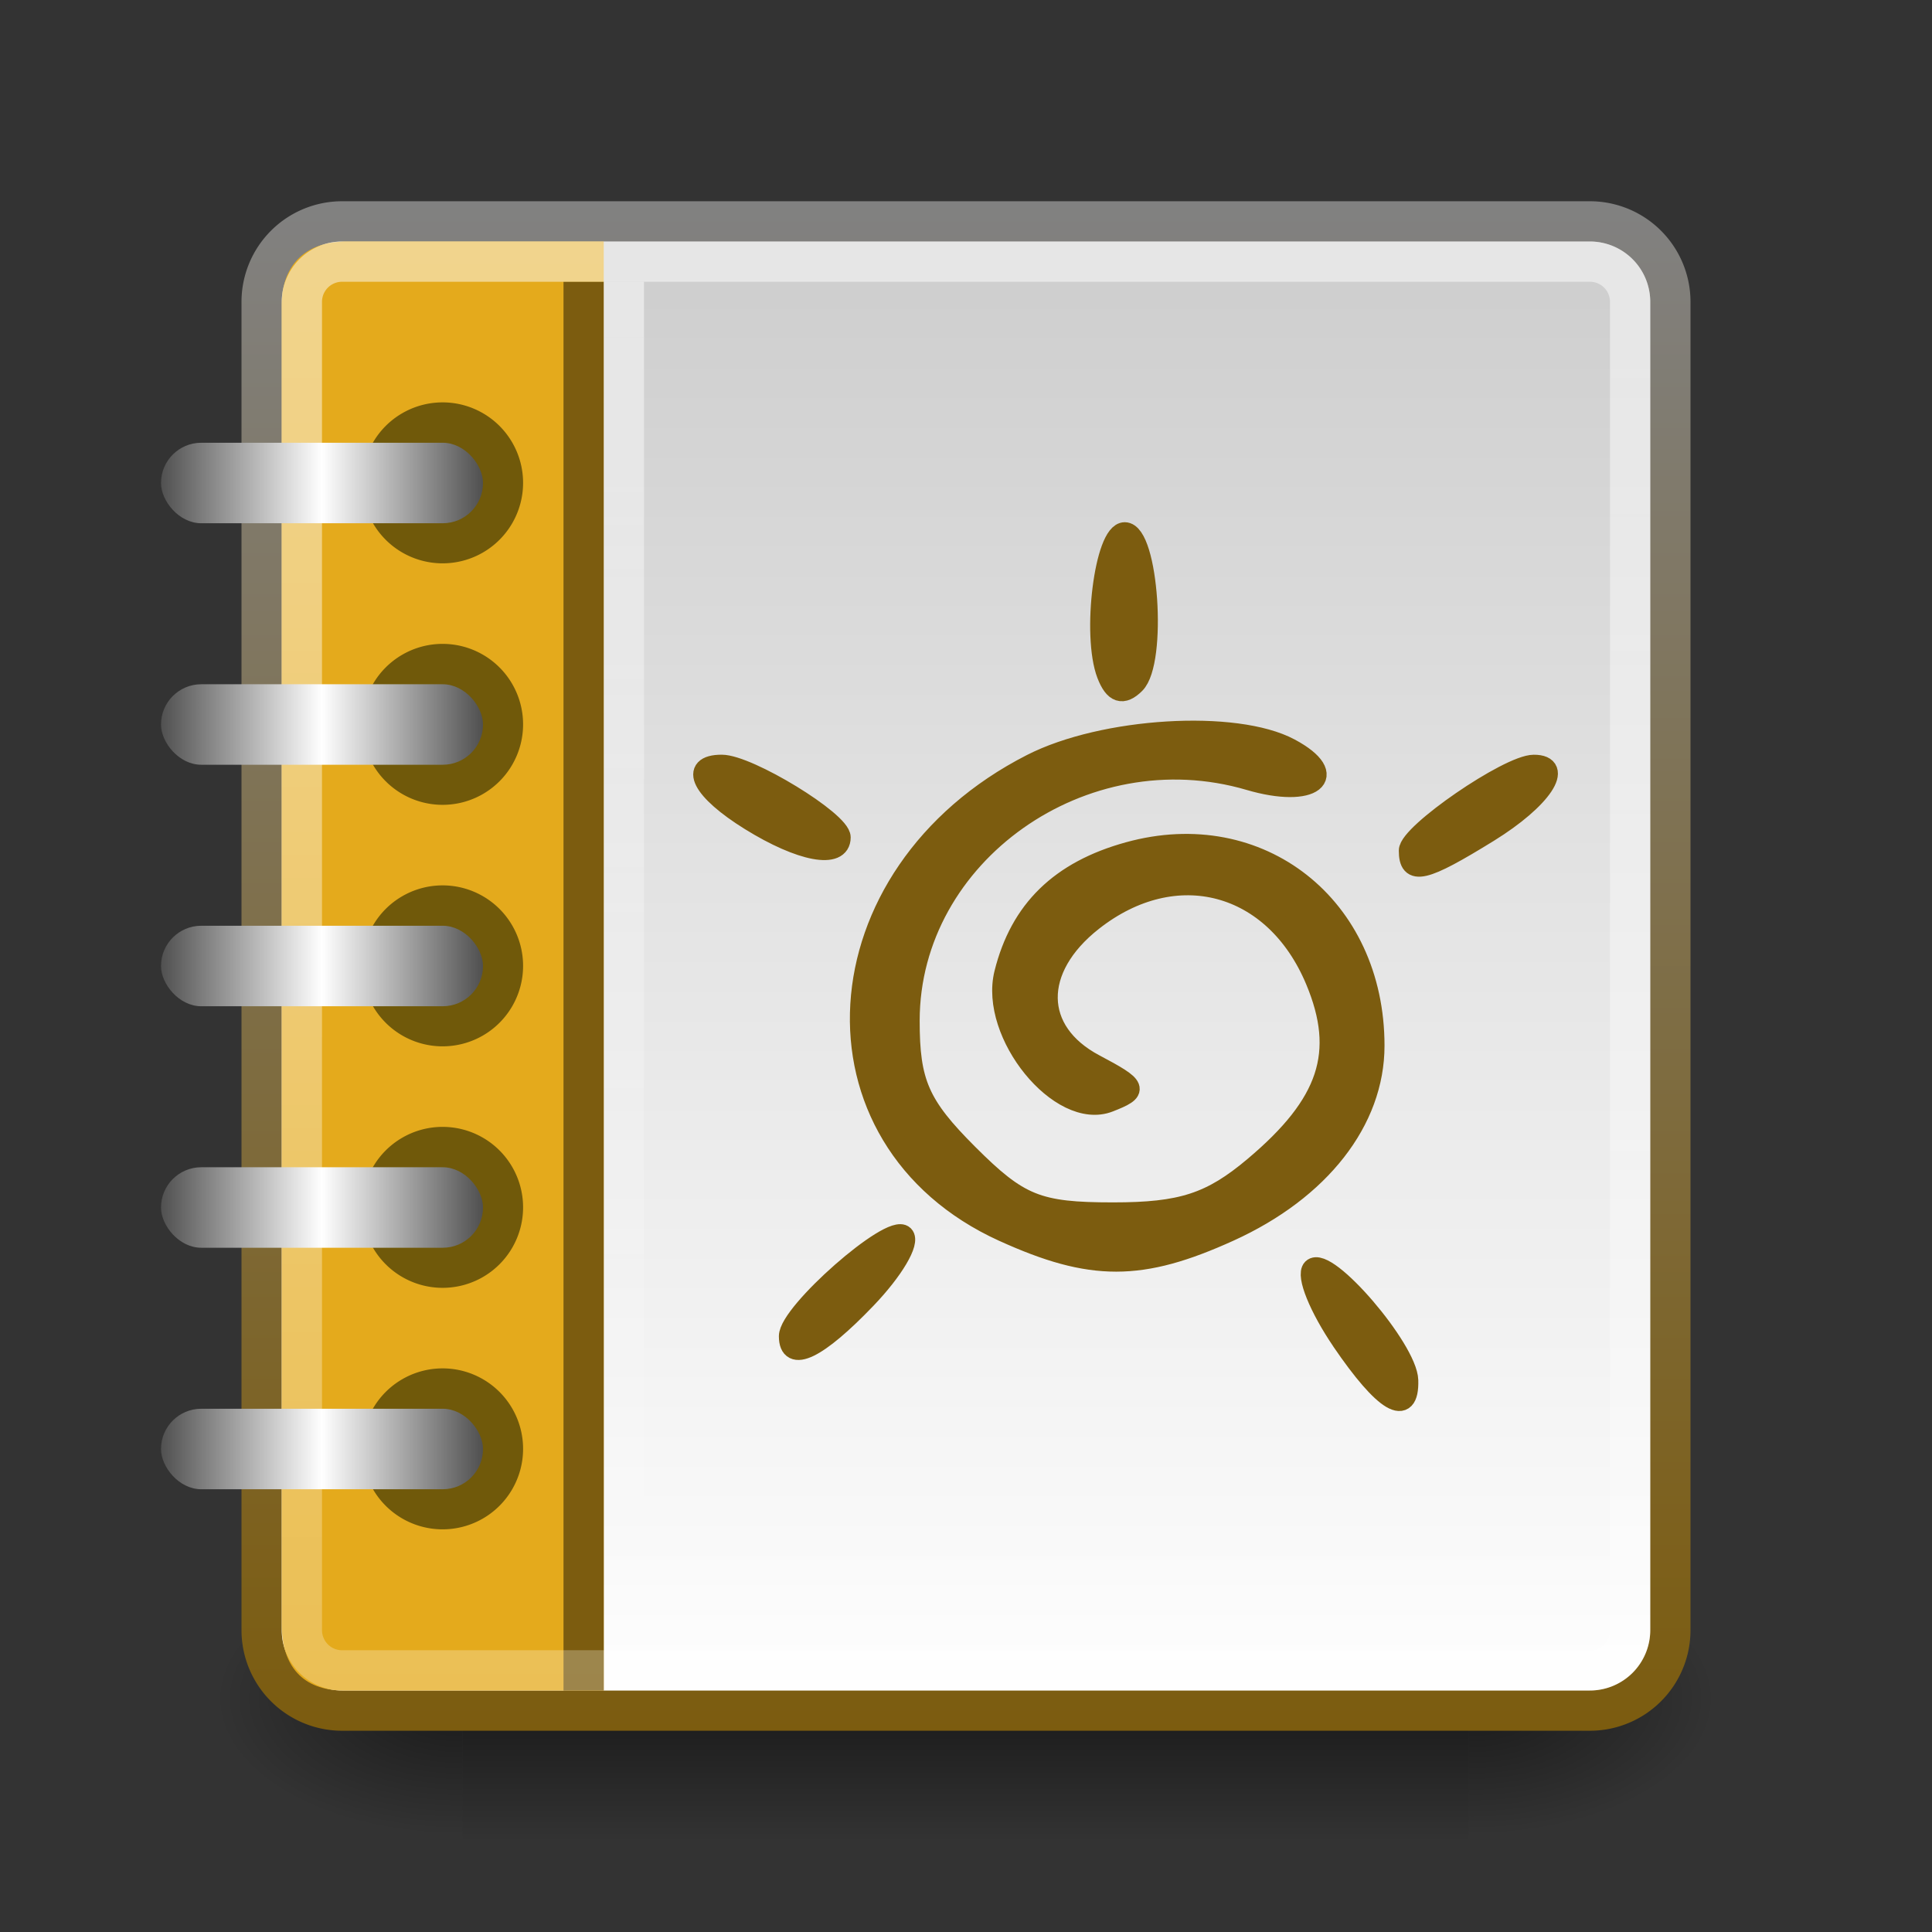 <?xml version="1.0" encoding="UTF-8" standalone="no"?>
<svg
   xmlns:dc="http://purl.org/dc/elements/1.1/"
   xmlns:cc="http://creativecommons.org/ns#"
   xmlns:rdf="http://www.w3.org/1999/02/22-rdf-syntax-ns#"
   xmlns:svg="http://www.w3.org/2000/svg"
   xmlns="http://www.w3.org/2000/svg"
   xmlns:xlink="http://www.w3.org/1999/xlink"
   xmlns:sodipodi="http://sodipodi.sourceforge.net/DTD/sodipodi-0.dtd"
   xmlns:inkscape="http://www.inkscape.org/namespaces/inkscape"
   viewBox="0 0 48 48"
   id="svg2"
   version="1.1"
   inkscape:version="0.48.3.1 r9886"
   width="100%"
   height="100%"
   sodipodi:docname="libreoffice-oasis-draw-template.svg">
  <rect x="0" y="0" width="48" height="48" fill="#333333" stroke="none"/>
  <sodipodi:namedview
     pagecolor="#ffffff"
     bordercolor="#666666"
     borderopacity="1"
     objecttolerance="10"
     gridtolerance="10"
     guidetolerance="10"
     inkscape:pageopacity="0"
     inkscape:pageshadow="2"
     inkscape:window-width="1280"
     inkscape:window-height="976"
     id="namedview76"
     showgrid="true"
     inkscape:zoom="7.1111114"
     inkscape:cx="58.63705"
     inkscape:cy="29.068788"
     inkscape:window-x="0"
     inkscape:window-y="24"
     inkscape:window-maximized="1"
     inkscape:current-layer="svg2"
     showguides="true"
     inkscape:guide-bbox="true">
    <inkscape:grid
       type="xygrid"
       id="grid3032" />
  </sodipodi:namedview>
  <defs
     id="defs4">
    <linearGradient
       id="linearGradient3866">
      <stop
         style="stop-color:#818181;stop-opacity:1;"
         offset="0"
         id="stop3868" />
      <stop
         style="stop-color:#7c5c0f;stop-opacity:1"
         offset="1"
         id="stop3870" />
    </linearGradient>
    <linearGradient
       id="linearGradient3916">
      <stop
         style="stop-color:#505050;stop-opacity:1;"
         offset="0"
         id="stop3918" />
      <stop
         id="stop3924"
         offset="0.5"
         style="stop-color:#ffffff;stop-opacity:1;" />
      <stop
         style="stop-color:#505050;stop-opacity:1;"
         offset="1"
         id="stop3920" />
    </linearGradient>
    <linearGradient
       id="linearGradient3853">
      <stop
         id="stop3855"
         offset="0"
         style="stop-color:#ffffff;stop-opacity:1;" />
      <stop
         id="stop3857"
         offset="1"
         style="stop-color:#ffffff;stop-opacity:0;" />
    </linearGradient>
    <linearGradient
       id="linearGradient5060">
      <stop
         offset="0"
         id="stop7" />
      <stop
         offset="1"
         stop-opacity="0"
         id="stop9" />
    </linearGradient>
    <linearGradient
       gradientUnits="userSpaceOnUse"
       id="linearGradient3127"
       x2="0"
       y1="38.719"
       y2="45.762">
      <stop
         offset="0"
         stop-opacity="0"
         id="stop12" />
      <stop
         offset=".5"
         id="stop14" />
      <stop
         offset="1"
         stop-opacity="0"
         id="stop16" />
    </linearGradient>
    <linearGradient
       gradientUnits="userSpaceOnUse"
       id="linearGradient3157-5"
       x1="-42.696"
       x2="-5.843"
       gradientTransform="matrix(0,-1,-1,0,1.6172605e-8,-1.5826913e-8)">
      <stop
         offset="0"
         stop-color="#fff"
         id="stop19" />
      <stop
         offset="1"
         stop-color="#cdcdcd"
         id="stop21" />
    </linearGradient>
    <linearGradient
       gradientUnits="userSpaceOnUse"
       id="linearGradient998"
       x1="6"
       x2="42"
       y2="-23"
       y1="-23">
      <stop
         offset="0"
         stop-color="#fff"
         id="stop24" />
      <stop
         offset="1"
         stop-color="#fff"
         stop-opacity="0"
         id="stop26"
         style="stop-color:#ffffff;stop-opacity:0.5" />
    </linearGradient>
    <radialGradient
       cx="605.714"
       cy="486.648"
       gradientTransform="matrix(.062,0,0,.029,1.637,28.086)"
       gradientUnits="userSpaceOnUse"
       id="radialGradient3129"
       r="117.143"
       xlink:href="#linearGradient5060" />
    <radialGradient
       cx="605.714"
       cy="486.648"
       gradientTransform="matrix(-.062,0,0,.029,46.532,28.086)"
       gradientUnits="userSpaceOnUse"
       id="radialGradient3131"
       r="117.143"
       xlink:href="#linearGradient5060" />
    <linearGradient
       inkscape:collect="always"
       xlink:href="#linearGradient3866"
       id="linearGradient3872"
       x1="-5"
       y1="-21"
       x2="-43"
       y2="-21"
       gradientUnits="userSpaceOnUse"
       gradientTransform="matrix(0,-1,-1,0,1.6172605e-8,-1.5826913e-8)" />
    <linearGradient
       inkscape:collect="always"
       xlink:href="#linearGradient3853"
       id="linearGradient3838"
       gradientUnits="userSpaceOnUse"
       gradientTransform="translate(2,0)"
       x1="13"
       y1="7"
       x2="13"
       y2="42" />
    <linearGradient
       inkscape:collect="always"
       xlink:href="#linearGradient3916"
       id="linearGradient13033"
       gradientUnits="userSpaceOnUse"
       gradientTransform="matrix(1.333,0,0,2,-1.333,-7)"
       x1="4"
       y1="9.5"
       x2="10"
       y2="9.5" />
    <linearGradient
       inkscape:collect="always"
       xlink:href="#linearGradient3916"
       id="linearGradient13037"
       gradientUnits="userSpaceOnUse"
       gradientTransform="matrix(1.333,0,0,2,-1.333,-1)"
       x1="4"
       y1="9.5"
       x2="10"
       y2="9.5" />
    <linearGradient
       inkscape:collect="always"
       xlink:href="#linearGradient3916"
       id="linearGradient13041"
       gradientUnits="userSpaceOnUse"
       gradientTransform="matrix(1.333,0,0,2,-1.333,5)"
       x1="4"
       y1="9.5"
       x2="10"
       y2="9.5" />
    <linearGradient
       inkscape:collect="always"
       xlink:href="#linearGradient3916"
       id="linearGradient13045"
       gradientUnits="userSpaceOnUse"
       gradientTransform="matrix(1.333,0,0,2,-1.333,11)"
       x1="4"
       y1="9.5"
       x2="10"
       y2="9.5" />
    <linearGradient
       inkscape:collect="always"
       xlink:href="#linearGradient3916"
       id="linearGradient13049"
       gradientUnits="userSpaceOnUse"
       gradientTransform="matrix(1.333,0,0,2,-1.333,17)"
       x1="4"
       y1="9.5"
       x2="10"
       y2="9.5" />
  </defs>
  <g
     transform="matrix(.833,0,0,1,3.928,0)"
     id="g40">
    <path
       d="m9.081,38.719h30.006v7.043h-30.006z"
       id="path42"
       fill="url(#linearGradient3127)"
       opacity=".5" />
    <path
       d="m39.087,38.719v7.043c3.2.013 7.736-1.578 7.736-3.522s-3.571-3.521-7.736-3.521z"
       id="path44"
       fill="url(#radialGradient3129)"
       opacity=".5" />
    <path
       d="m9.081,38.719v7.043c-3.2.013-7.736-1.578-7.736-3.522s3.571-3.521 7.736-3.521z"
       id="path46"
       fill="url(#radialGradient3131)"
       opacity=".5" />
  </g>
  <path
     d="m 41.5,40.5 0,-33 a 2,2 0 0 0 -2,-2 l -31,-6e-7 A 2,2 0 0 0 6.5,7.5 L 6.5,40.5 a 2,2 0 0 0 2,2 l 31,0 a 2,2 0 0 0 2,-2"
     id="path48"
     style="fill:url(#linearGradient3157-5);stroke:url(#linearGradient3872);stroke-linecap:round;stroke-linejoin:round"
     inkscape:connector-curvature="0" />
  <path
     id="path3034"
     d="M 15,6 8.618,6 C 7.514,6 7,6.659 7,7.573 L 7,40.369 C 7,41.388 7.521,42 8.538,42 L 15,42"
     style="color:#000000;fill:#e4aa1c;fill-opacity:1;fill-rule:nonzero;stroke:none;stroke-width:1;marker:none;visibility:visible;display:inline;overflow:visible;enable-background:accumulate"
     inkscape:connector-curvature="0"
     sodipodi:nodetypes="cssssc" />
  <path
     style="color:#000000;fill:#7c5c0f;fill-opacity:1;fill-rule:nonzero;stroke:none;stroke-width:1;marker:none;visibility:visible;display:inline;overflow:visible;enable-background:accumulate"
     d="m 14,7 1,0 0,35 -1,0 z"
     id="rect3859"
     inkscape:connector-curvature="0" />
  <path
     style="opacity:0.5;color:#000000;fill:url(#linearGradient3838);fill-opacity:1;fill-rule:nonzero;stroke:none;stroke-width:1;marker:none;visibility:visible;display:inline;overflow:visible;enable-background:accumulate"
     d="m 15,7 1,0 0,35 -1,0 z"
     id="rect3843"
     inkscape:connector-curvature="0" />
  <path
     d="m7.5-40.5h33a1,1 0 0,1 1,1v31a1,1 0 0,1 -1,1h-33a1,1 0 0,1 -1-1v-31a1,1 0 0,1 1-1"
     id="path62"
     style="opacity:0.5;stroke:url(#linearGradient998)"
     transform="matrix(0,1,-1,0,0,0)"
     stroke-linejoin="round"
     stroke-linecap="round"
     stroke="url(#linearGradient998)"
     fill="none" />
  <path
     sodipodi:type="arc"
     style="color:#000000;fill:#70590a;fill-opacity:1;fill-rule:nonzero;stroke:none;stroke-width:1;marker:none;visibility:visible;display:inline;overflow:visible;enable-background:accumulate"
     id="path3914"
     sodipodi:cx="10.5"
     sodipodi:cy="9.5"
     sodipodi:rx="1.5"
     sodipodi:ry="1.5"
     d="m 12,9.5 a 1.5,1.5 0 1 1 -3,0 1.5,1.5 0 1 1 3,0 z"
     transform="matrix(1.333,0,0,1.333,-3,-0.667)" />
  <rect
     style="color:#000000;fill:url(#linearGradient13033);fill-opacity:1;fill-rule:nonzero;stroke:none;stroke-width:1;marker:none;visibility:visible;display:inline;overflow:visible;enable-background:accumulate"
     id="rect3908"
     width="8"
     height="2"
     x="4"
     y="11"
     ry="1" />
  <path
     transform="matrix(1.333,0,0,1.333,-3,5.333)"
     d="m 12,9.5 a 1.5,1.5 0 1 1 -3,0 1.5,1.5 0 1 1 3,0 z"
     sodipodi:ry="1.5"
     sodipodi:rx="1.5"
     sodipodi:cy="9.5"
     sodipodi:cx="10.5"
     id="path3841"
     style="color:#000000;fill:#70590a;fill-opacity:1;fill-rule:nonzero;stroke:none;stroke-width:1;marker:none;visibility:visible;display:inline;overflow:visible;enable-background:accumulate"
     sodipodi:type="arc" />
  <rect
     ry="1"
     y="17"
     x="4"
     height="2"
     width="8"
     id="rect3844"
     style="color:#000000;fill:url(#linearGradient13037);fill-opacity:1;fill-rule:nonzero;stroke:none;stroke-width:1;marker:none;visibility:visible;display:inline;overflow:visible;enable-background:accumulate" />
  <path
     transform="matrix(1.333,0,0,1.333,-3,11.333)"
     d="m 12,9.5 a 1.5,1.5 0 1 1 -3,0 1.5,1.5 0 1 1 3,0 z"
     sodipodi:ry="1.5"
     sodipodi:rx="1.5"
     sodipodi:cy="9.5"
     sodipodi:cx="10.5"
     id="path3848"
     style="color:#000000;fill:#70590a;fill-opacity:1;fill-rule:nonzero;stroke:none;stroke-width:1;marker:none;visibility:visible;display:inline;overflow:visible;enable-background:accumulate"
     sodipodi:type="arc" />
  <rect
     ry="1"
     y="23"
     x="4"
     height="2"
     width="8"
     id="rect3850"
     style="color:#000000;fill:url(#linearGradient13041);fill-opacity:1;fill-rule:nonzero;stroke:none;stroke-width:1;marker:none;visibility:visible;display:inline;overflow:visible;enable-background:accumulate" />
  <path
     sodipodi:type="arc"
     style="color:#000000;fill:#70590a;fill-opacity:1;fill-rule:nonzero;stroke:none;stroke-width:1;marker:none;visibility:visible;display:inline;overflow:visible;enable-background:accumulate"
     id="path3852"
     sodipodi:cx="10.5"
     sodipodi:cy="9.5"
     sodipodi:rx="1.5"
     sodipodi:ry="1.5"
     d="m 12,9.5 a 1.5,1.5 0 1 1 -3,0 1.5,1.5 0 1 1 3,0 z"
     transform="matrix(1.333,0,0,1.333,-3,17.333)" />
  <rect
     style="color:#000000;fill:url(#linearGradient13045);fill-opacity:1;fill-rule:nonzero;stroke:none;stroke-width:1;marker:none;visibility:visible;display:inline;overflow:visible;enable-background:accumulate"
     id="rect3854"
     width="8"
     height="2"
     x="4"
     y="29"
     ry="1" />
  <path
     transform="matrix(1.333,0,0,1.333,-3,23.333)"
     d="m 12,9.5 a 1.5,1.5 0 1 1 -3,0 1.5,1.5 0 1 1 3,0 z"
     sodipodi:ry="1.5"
     sodipodi:rx="1.5"
     sodipodi:cy="9.5"
     sodipodi:cx="10.5"
     id="path3860"
     style="color:#000000;fill:#70590a;fill-opacity:1;fill-rule:nonzero;stroke:none;stroke-width:1;marker:none;visibility:visible;display:inline;overflow:visible;enable-background:accumulate"
     sodipodi:type="arc" />
  <rect
     ry="1"
     y="35"
     x="4"
     height="2"
     width="8"
     id="rect3862"
     style="color:#000000;fill:url(#linearGradient13049);fill-opacity:1;fill-rule:nonzero;stroke:none;stroke-width:1;marker:none;visibility:visible;display:inline;overflow:visible;enable-background:accumulate" />
  <g
     clip-path="none"
     clip-rule="nonzero"
     id="g8309"
     transform="matrix(0.245,0,0,0.245,50.197,-33.078)" />
  <path
     inkscape:connector-curvature="0"
     id="path13561"
     d="m 33.337,33.319 c -0.563,-0.827 -0.892,-1.637 -0.73,-1.799 0.347,-0.347 2.358,1.996 2.38,2.774 0.027,0.94 -0.597,0.572 -1.651,-0.975 z M 19.601,33.198 c 0,-0.588 2.539,-2.817 2.852,-2.504 0.162,0.162 -0.257,0.87 -0.931,1.573 -1.21,1.263 -1.921,1.608 -1.921,0.931 z m 5.33,-2.596 c -5.054,-2.296 -4.659,-8.889 0.696,-11.621 1.787,-0.912 5.071,-1.11 6.421,-0.388 1.286,0.688 0.565,1.255 -1.008,0.792 -4.116,-1.209 -8.435,1.844 -8.441,5.967 -0.002,1.548 0.242,2.106 1.452,3.316 1.268,1.268 1.73,1.455 3.604,1.455 1.703,0 2.43,-0.236 3.502,-1.139 1.856,-1.562 2.275,-2.831 1.527,-4.623 -1.021,-2.443 -3.478,-3.1 -5.537,-1.48 -1.509,1.187 -1.487,2.746 0.049,3.559 1.074,0.568 1.105,0.65 0.36,0.941 -1.214,0.474 -2.98,-1.696 -2.604,-3.201 0.392,-1.573 1.387,-2.544 3.089,-3.013 3.257,-0.899 6.107,1.347 6.107,4.813 0,1.863 -1.35,3.592 -3.603,4.615 -2.194,0.997 -3.431,0.998 -5.613,0.007 z m 10.072,-9.47 c 0,-0.427 2.475,-2.128 3.102,-2.131 0.778,-0.004 0.202,0.858 -1.12,1.675 -1.619,1 -1.982,1.084 -1.982,0.456 z M 18.639,20.387 c -1.21,-0.75 -1.535,-1.387 -0.708,-1.387 0.662,0 2.954,1.4 2.954,1.804 0,0.547 -0.987,0.364 -2.246,-0.417 z m 8.861,-3.628 c -0.377,-0.981 -0.056,-3.535 0.444,-3.535 0.587,0 0.806,3.215 0.257,3.764 -0.305,0.305 -0.523,0.234 -0.701,-0.23 z"
     style="color:#000000;fill:#7c5c0f;fill-opacity:1;fill-rule:nonzero;stroke:#7c5c0f;stroke-width:0.5;stroke-linecap:butt;stroke-linejoin:round;stroke-miterlimit:4;stroke-opacity:1;stroke-dasharray:none;stroke-dashoffset:0;marker:none;visibility:visible;display:inline;overflow:visible;enable-background:accumulate" />
</svg>
